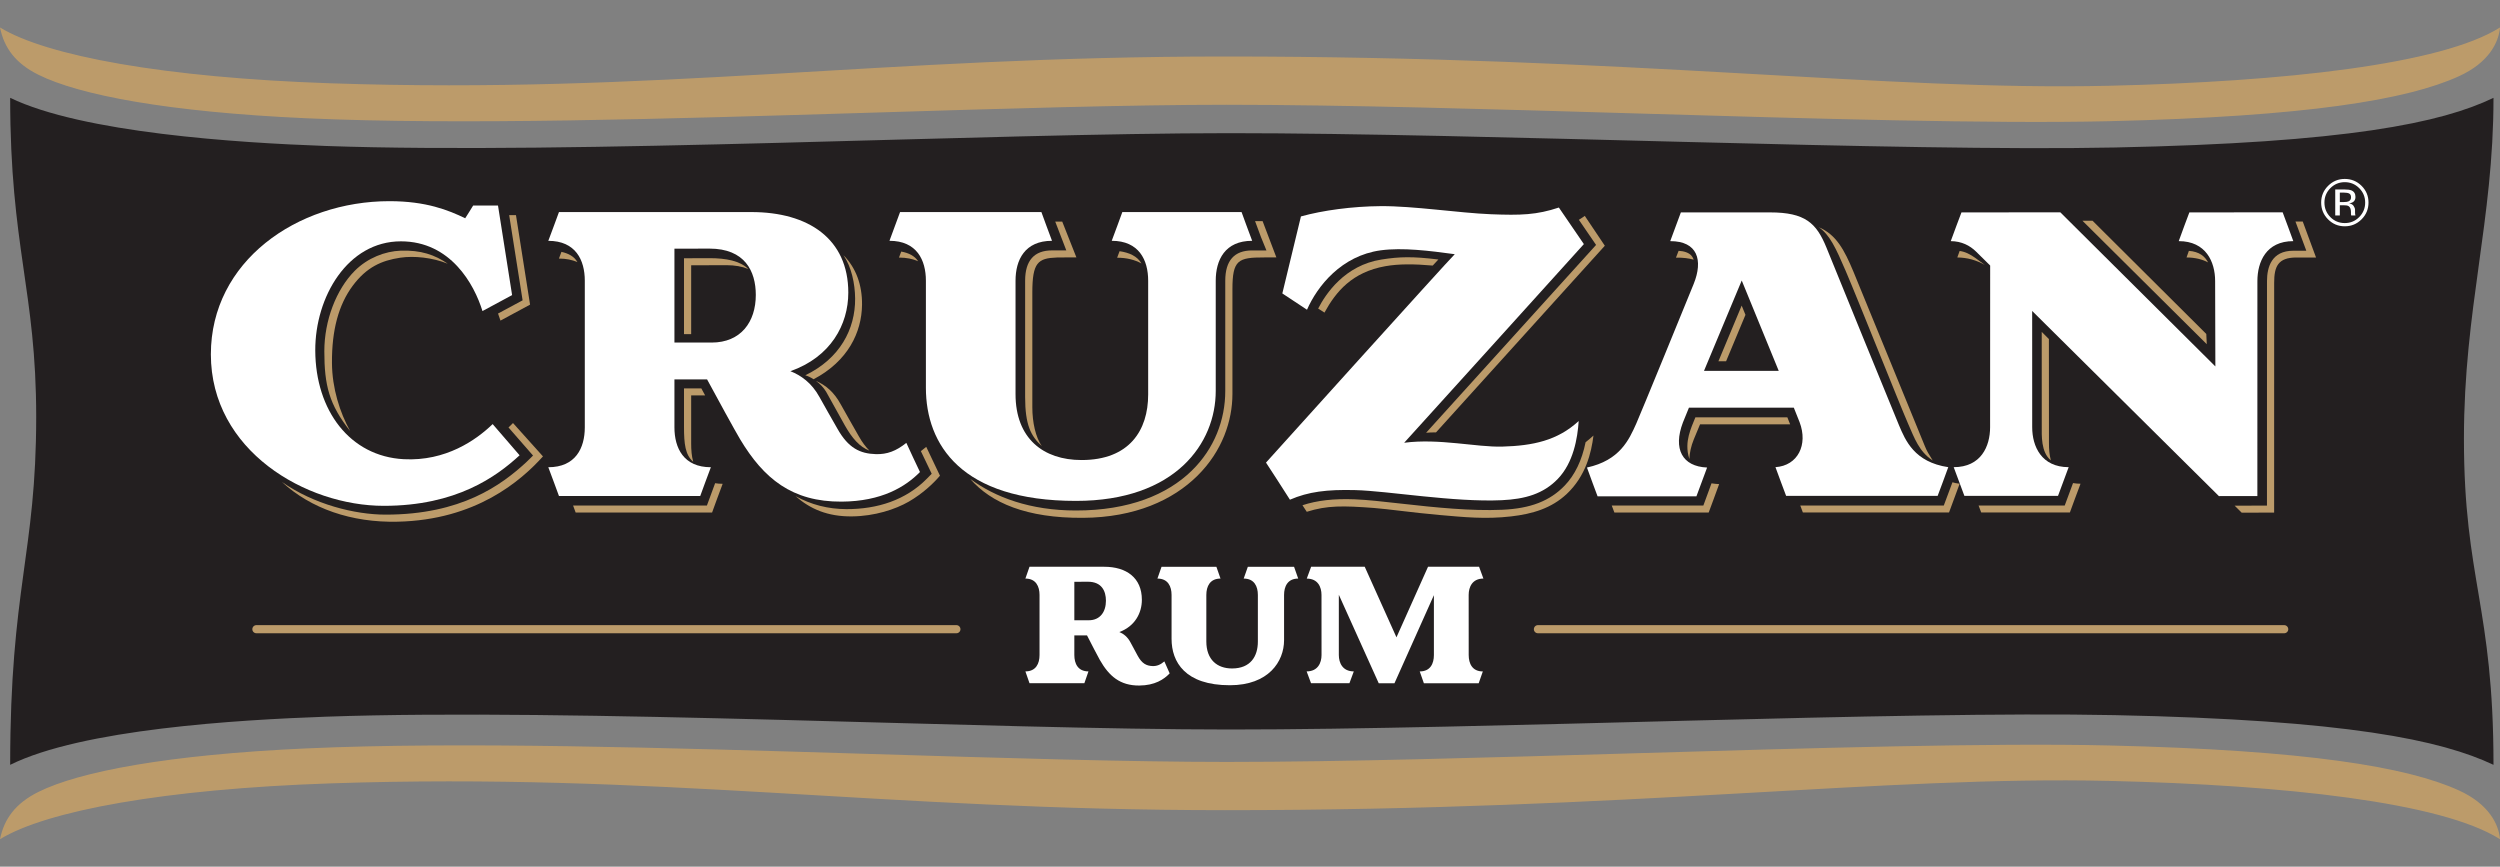 <svg width="75" height="26" viewBox="0 0 75 26" fill="none" xmlns="http://www.w3.org/2000/svg">
<rect x="0" y="0" width="75" height="26" fill="#808080" stroke="none"/>
<path d="M0.305 22.945C2.463 21.876 7.11 21.596 9.771 21.501C17.125 21.239 29.626 21.885 36.887 21.885C44.543 21.885 57.03 21.323 63.436 21.454C70.434 21.598 73.238 22.205 74.805 22.945C74.805 18.182 73.918 17.386 73.918 13.159C73.918 9.263 74.805 6.632 74.805 2.935C73.245 3.686 70.434 4.282 63.436 4.425C57.03 4.557 44.543 3.995 36.887 3.995C29.626 3.995 17.125 4.64 9.771 4.379C7.11 4.284 2.476 3.983 0.305 2.935C0.305 7.425 1.086 8.72 1.086 12.504C1.086 16.612 0.305 17.626 0.305 22.945Z" fill="#231F20"/>
<path d="M0 25.176C0.125 24.561 0.467 24.1 1.149 23.759C2.377 23.147 5.031 22.642 9.172 22.453C13.789 22.244 19.969 22.432 26.145 22.62C30.13 22.742 33.894 22.858 36.803 22.858C40.297 22.858 44.767 22.724 49.089 22.597C54.321 22.442 59.73 22.282 63.263 22.364C69.208 22.503 72.229 23.008 73.772 23.715C74.668 24.124 74.963 24.732 75 25.176C73.25 24.067 68.545 23.55 63.269 23.427C56.559 23.27 49.016 24.305 36.746 24.305C26.442 24.305 19.694 23.171 9.923 23.501C4.936 23.669 1.395 24.322 0 25.176Z" fill="#BC9B6A"/>
<path d="M0 0.824C0.125 1.44 0.467 1.901 1.149 2.241C2.377 2.853 5.031 3.359 9.172 3.547C13.789 3.756 19.969 3.568 26.145 3.38C30.13 3.258 33.894 3.143 36.803 3.143C40.297 3.143 44.767 3.275 49.089 3.403C54.321 3.558 59.73 3.718 63.263 3.636C69.208 3.498 72.229 2.992 73.772 2.285C74.668 1.876 74.963 1.268 75 0.824C73.25 1.932 68.545 2.45 63.269 2.573C56.559 2.73 49.016 1.695 36.746 1.695C26.442 1.695 19.694 2.829 9.923 2.499C4.936 2.331 1.395 1.678 0 0.824Z" fill="#BC9B6A"/>
<path d="M65.666 7.526C65.632 7.622 65.604 7.697 65.596 7.724C65.853 7.725 66.067 7.78 66.242 7.872C66.15 7.692 65.977 7.548 65.666 7.526Z" fill="#BC9B6A"/>
<path d="M61.526 13.811C61.479 13.636 61.469 13.478 61.469 13.29C61.469 13.158 61.468 11.04 61.467 10.171L61.252 9.957L61.253 12.793C61.253 13.053 61.224 13.567 61.526 13.811Z" fill="#BC9B6A"/>
<path d="M58.789 7.529C58.754 7.623 58.727 7.697 58.719 7.724C59.02 7.727 59.282 7.802 59.545 7.948C59.496 7.91 59.348 7.8 59.261 7.739C59.104 7.629 58.96 7.552 58.789 7.529Z" fill="#BC9B6A"/>
<path d="M69.083 6.647H68.864L69.189 7.521L68.799 7.522C68.147 7.522 68.01 8.016 68.01 8.431L68.009 15.168L67.039 15.17L67.25 15.38L68.224 15.378C68.224 15.378 68.225 8.763 68.225 8.48C68.225 7.997 68.339 7.725 68.892 7.725C68.986 7.726 69.481 7.725 69.481 7.725L69.083 6.647Z" fill="#BC9B6A"/>
<path d="M61.942 15.165L59.357 15.165C59.403 15.286 59.436 15.374 59.436 15.374H62.097C62.097 15.374 62.381 14.594 62.416 14.512C62.334 14.512 62.26 14.504 62.191 14.492L61.942 15.165Z" fill="#BC9B6A"/>
<path d="M66.203 10.326L66.189 10.019L62.776 6.622H62.473L66.203 10.326Z" fill="#BC9B6A"/>
<path d="M33.587 7.536C33.528 7.7 33.523 7.709 33.514 7.732C33.799 7.73 34.044 7.795 34.243 7.904C34.119 7.683 33.87 7.577 33.587 7.536Z" fill="#BC9B6A"/>
<path d="M31.989 7.512H31.56C31.025 7.512 30.754 7.818 30.754 8.421V11.912C30.754 12.748 30.926 13.083 31.255 13.384C31.068 13.118 30.97 12.671 30.97 12.216V8.774C30.97 7.877 31.136 7.745 31.709 7.725C31.831 7.721 32.292 7.722 32.292 7.722L31.867 6.648H31.657C31.804 7.035 31.989 7.512 31.989 7.512Z" fill="#BC9B6A"/>
<path d="M27.037 7.547C27.002 7.64 26.976 7.71 26.969 7.727C27.193 7.727 27.384 7.767 27.544 7.837C27.439 7.678 27.269 7.59 27.037 7.547Z" fill="#BC9B6A"/>
<path d="M37.878 6.634L37.652 6.634C37.737 6.866 37.816 7.082 37.83 7.114L37.993 7.513H37.564C37.029 7.513 36.758 7.818 36.758 8.421V11.729C36.758 12.591 36.434 13.458 35.75 14.123C35.019 14.835 33.877 15.315 32.278 15.315C30.903 15.315 29.852 14.918 29.107 14.367C29.728 15.084 30.792 15.547 32.491 15.535C34.056 15.525 35.189 14.999 35.923 14.273C36.672 13.534 36.973 12.615 36.973 11.821V8.674C36.973 7.799 37.144 7.722 37.923 7.723C38.118 7.723 38.291 7.722 38.291 7.722L37.878 6.634Z" fill="#BC9B6A"/>
<path d="M15.678 9.01L14.941 9.406C14.969 9.48 14.993 9.551 15.014 9.618L15.902 9.139L15.479 6.453H15.275L15.678 9.01Z" fill="#BC9B6A"/>
<path d="M12.019 7.52C11.554 7.538 11.032 7.734 10.643 8.124C10.086 8.683 9.73 9.616 9.73 10.537C9.73 11.557 9.873 12.136 10.504 12.931C10.197 12.378 9.964 11.653 9.959 10.89C9.952 9.905 10.157 9.143 10.583 8.571C10.998 8.015 11.447 7.814 12.009 7.731C12.42 7.67 12.974 7.725 13.433 7.912C13.048 7.645 12.621 7.498 12.019 7.52Z" fill="#BC9B6A"/>
<path d="M15.39 12.691C15.349 12.731 15.303 12.776 15.255 12.824C15.581 13.198 15.969 13.64 15.991 13.667C15.873 13.782 15.783 13.871 15.783 13.871C15.039 14.555 13.84 15.439 11.567 15.439C10.643 15.439 9.41 15.129 8.455 14.456C9.323 15.257 10.542 15.683 11.928 15.651C14.273 15.599 15.62 14.435 16.289 13.692C16.249 13.651 15.482 12.794 15.39 12.691Z" fill="#BC9B6A"/>
<path d="M58.574 14.468C58.472 14.743 58.314 15.165 58.314 15.165H54.008C54.053 15.285 54.086 15.374 54.086 15.374H58.471C58.471 15.374 58.78 14.536 58.789 14.512C58.67 14.494 58.641 14.49 58.574 14.468Z" fill="#BC9B6A"/>
<path d="M53.62 12.519H50.862C50.853 12.545 50.764 12.762 50.756 12.78C50.69 12.956 50.624 13.156 50.621 13.378C50.62 13.496 50.633 13.63 50.682 13.771C50.687 13.585 50.733 13.38 50.813 13.184C50.894 12.987 51.002 12.729 51.002 12.729H53.704C53.68 12.667 53.636 12.557 53.62 12.519Z" fill="#BC9B6A"/>
<path d="M55.371 8.129C55.726 8.954 56.988 12.13 57.242 12.709C57.433 13.142 57.569 13.546 57.982 13.816C57.857 13.615 57.806 13.533 57.745 13.382C57.618 13.075 55.851 8.744 55.603 8.15C55.331 7.498 55.087 7.038 54.565 6.817C54.891 7.045 55.071 7.431 55.371 8.129Z" fill="#BC9B6A"/>
<path d="M52.25 9.168C51.998 9.772 51.728 10.419 51.553 10.837H51.783L52.364 9.445C52.326 9.353 52.287 9.26 52.25 9.168Z" fill="#BC9B6A"/>
<path d="M51.101 15.165H48.352C48.397 15.286 48.432 15.377 48.432 15.377H51.26C51.26 15.377 51.539 14.628 51.574 14.523C51.502 14.52 51.423 14.512 51.345 14.5L51.101 15.165Z" fill="#BC9B6A"/>
<path d="M50.759 7.69C50.673 7.573 50.51 7.533 50.358 7.525C50.32 7.627 50.289 7.708 50.279 7.729C50.492 7.726 50.667 7.749 50.811 7.79C50.797 7.754 50.781 7.721 50.759 7.69Z" fill="#BC9B6A"/>
<path d="M47.882 7.348L47.73 7.516C47.013 8.308 43.968 11.676 42.783 12.983C42.875 12.974 42.975 12.971 43.08 12.972C44.263 11.668 48.145 7.372 48.145 7.372C47.584 6.533 47.584 6.533 47.544 6.477C47.489 6.515 47.431 6.555 47.366 6.594L47.882 7.348Z" fill="#BC9B6A"/>
<path d="M41.448 7.785C40.337 7.958 39.766 8.824 39.545 9.257C39.65 9.323 39.727 9.373 39.734 9.378C40.081 8.744 40.566 8.164 41.56 7.986C41.962 7.914 42.426 7.918 42.982 7.967C43.042 7.902 43.099 7.841 43.151 7.785C42.378 7.69 41.987 7.7 41.448 7.785Z" fill="#BC9B6A"/>
<path d="M46.942 14.566C46.496 15.03 45.918 15.255 45.067 15.293C44.147 15.335 43.046 15.223 42.074 15.113C41.496 15.048 41.026 14.995 40.639 14.979C40.016 14.954 39.509 15.014 39.074 15.157C39.147 15.271 39.2 15.35 39.203 15.354C39.817 15.159 40.297 15.17 41.216 15.239C41.641 15.271 42.36 15.377 43.188 15.45C43.912 15.513 44.564 15.582 45.334 15.492C45.976 15.419 46.548 15.247 47.005 14.816C47.572 14.28 47.74 13.589 47.804 13.066C47.726 13.138 47.647 13.204 47.568 13.266C47.457 13.812 47.247 14.248 46.942 14.566Z" fill="#BC9B6A"/>
<path d="M16.843 7.556C16.805 7.659 16.775 7.739 16.768 7.757C16.985 7.757 17.168 7.796 17.323 7.864C17.227 7.693 17.052 7.602 16.843 7.556Z" fill="#BC9B6A"/>
<path d="M25.654 8.959C25.66 9.876 25.194 10.761 24.158 11.258C24.233 11.28 24.32 11.321 24.408 11.377C25.439 10.834 25.851 9.972 25.861 9.144C25.868 8.546 25.678 8.033 25.305 7.657C25.543 8.009 25.65 8.504 25.654 8.959Z" fill="#BC9B6A"/>
<path d="M25.222 12.13C25.02 11.761 24.775 11.558 24.48 11.427C24.599 11.514 24.711 11.627 24.788 11.76C24.935 12.019 25.347 12.765 25.347 12.765C25.56 13.142 25.788 13.408 26.082 13.519C25.971 13.408 25.864 13.266 25.761 13.082C25.625 12.842 25.328 12.324 25.222 12.13Z" fill="#BC9B6A"/>
<path d="M20.796 13.854C20.749 13.679 20.735 13.503 20.735 13.3V11.862C20.87 11.862 21.013 11.862 21.154 11.862C21.114 11.789 21.076 11.718 21.04 11.652C20.889 11.652 20.607 11.652 20.52 11.652V12.803C20.52 13.321 20.558 13.646 20.796 13.854Z" fill="#BC9B6A"/>
<path d="M27.787 13.405C27.731 13.45 27.678 13.493 27.626 13.534C27.77 13.835 27.951 14.213 27.951 14.213L27.805 14.362C27.174 15.002 26.326 15.276 25.393 15.274C24.842 15.272 24.333 15.142 23.865 14.883C24.307 15.273 24.835 15.499 25.557 15.492C26.243 15.486 26.864 15.279 27.264 15.049C27.675 14.811 27.996 14.51 28.199 14.271C28.184 14.242 27.809 13.449 27.787 13.405Z" fill="#BC9B6A"/>
<path d="M21.207 15.167H17.193C17.238 15.287 17.27 15.377 17.27 15.377H21.362C21.362 15.377 21.653 14.577 21.68 14.514C21.597 14.514 21.523 14.507 21.454 14.496C21.344 14.795 21.207 15.167 21.207 15.167Z" fill="#BC9B6A"/>
<path d="M21.284 7.745C21.284 7.745 20.823 7.747 20.52 7.748V10.024H20.735V7.959C20.735 7.959 21.504 7.955 21.786 7.955C22.05 7.955 22.267 7.996 22.448 8.07C22.204 7.825 21.78 7.745 21.284 7.745Z" fill="#BC9B6A"/>
<path d="M68.48 6.37L65.681 6.372C65.681 6.372 65.395 7.131 65.362 7.234C66.18 7.234 66.454 7.858 66.454 8.431C66.454 8.628 66.461 10.993 66.461 10.993L61.81 6.37L58.844 6.372C58.844 6.372 58.557 7.131 58.523 7.234C58.848 7.237 59.095 7.365 59.282 7.548C59.319 7.585 59.471 7.735 59.705 7.966C59.705 9.323 59.703 12.586 59.703 12.817C59.703 13.39 59.43 14.015 58.611 14.015C58.621 14.044 58.932 14.877 58.932 14.877H61.74C61.74 14.877 62.025 14.117 62.06 14.015C61.243 14.015 60.966 13.39 60.966 12.817C60.966 12.65 60.965 9.329 60.965 9.329L66.567 14.883L67.721 14.881C67.721 14.881 67.722 8.714 67.722 8.431C67.722 7.858 67.982 7.234 68.799 7.234C68.77 7.144 68.537 6.525 68.48 6.37Z" fill="white"/>
<path d="M36.472 11.729V8.421C36.472 7.799 36.748 7.224 37.565 7.224C37.538 7.161 37.247 6.362 37.247 6.362H33.67C33.67 6.362 33.379 7.161 33.352 7.224C34.169 7.224 34.445 7.799 34.445 8.421V11.834C34.445 12.913 33.879 13.801 32.447 13.801C31.3 13.801 30.466 13.156 30.466 11.824V8.421C30.466 7.799 30.742 7.224 31.56 7.224C31.533 7.161 31.242 6.362 31.242 6.362H27.002C27.002 6.362 26.71 7.161 26.684 7.224C27.501 7.224 27.777 7.799 27.777 8.421V11.634C27.777 13.332 28.832 15.027 32.279 15.027C35.27 15.027 36.472 13.294 36.472 11.729Z" fill="white"/>
<path d="M12.112 13.776C10.501 13.69 9.465 12.321 9.458 10.514C9.453 8.906 10.43 7.24 12.027 7.24C13.517 7.24 14.227 8.528 14.474 9.332L15.363 8.853L14.94 6.167H14.194C14.194 6.167 13.973 6.527 13.956 6.548C13.454 6.305 12.786 6.035 11.684 6.035C8.907 6.035 6.326 7.845 6.326 10.629C6.326 13.519 9.176 15.175 11.514 15.175C13.699 15.175 14.897 14.294 15.588 13.659C15.574 13.645 14.799 12.744 14.78 12.723C14.284 13.201 13.374 13.843 12.112 13.776Z" fill="white"/>
<path d="M51.12 11.126L52.252 8.415L53.362 11.126H51.12ZM56.968 12.753C56.78 12.309 55.034 8.02 54.792 7.424C54.492 6.691 54.154 6.372 53.102 6.372H50.426C50.426 6.372 50.142 7.131 50.107 7.234C50.927 7.234 51.099 7.802 50.811 8.517C50.591 9.058 49.216 12.422 49.089 12.705C48.869 13.198 48.594 13.811 47.609 14.026C47.643 14.13 47.927 14.889 47.927 14.889H50.893C50.893 14.889 51.177 14.13 51.213 14.026C50.465 13.995 50.188 13.467 50.486 12.678C50.512 12.618 50.575 12.458 50.668 12.231H53.815C53.902 12.451 53.964 12.606 53.988 12.666C54.245 13.342 53.937 13.969 53.264 14.015C53.298 14.117 53.584 14.877 53.584 14.877H58.129C58.129 14.877 58.415 14.117 58.448 14.015C57.431 13.864 57.164 13.216 56.968 12.753Z" fill="white"/>
<path d="M46.766 6.226C46.1 6.448 45.624 6.463 44.725 6.427C43.773 6.389 42.41 6.178 41.426 6.184C40.57 6.19 39.682 6.311 39.028 6.493C38.995 6.639 38.47 8.803 38.47 8.803C38.47 8.803 39.191 9.283 39.21 9.292C39.521 8.581 40.244 7.671 41.419 7.51C42.079 7.421 42.885 7.523 43.643 7.626C43.464 7.794 37.98 13.878 37.98 13.878C37.98 13.878 38.663 14.926 38.698 14.991C39.25 14.752 39.802 14.681 40.658 14.703C41.632 14.727 43.615 15.072 45.053 15.006C45.751 14.974 46.301 14.817 46.734 14.367C47.2 13.883 47.326 13.156 47.361 12.63C46.724 13.219 45.984 13.372 45.071 13.398C44.292 13.42 43.171 13.145 42.125 13.283C42.199 13.209 47.516 7.323 47.516 7.323C47.516 7.323 46.819 6.301 46.766 6.226Z" fill="white"/>
<path d="M27.19 13.286C26.887 13.53 26.612 13.635 26.274 13.624C25.801 13.61 25.449 13.442 25.122 12.86C24.985 12.62 24.688 12.102 24.583 11.909C24.351 11.485 24.023 11.257 23.712 11.136C24.92 10.71 25.449 9.741 25.449 8.779C25.449 7.165 24.254 6.362 22.542 6.362H16.769C16.769 6.362 16.476 7.161 16.449 7.225C17.267 7.225 17.544 7.8 17.544 8.421V12.82C17.544 13.442 17.267 14.017 16.449 14.017C16.476 14.081 16.769 14.88 16.769 14.88H21.007C21.007 14.88 21.299 14.081 21.326 14.017C20.509 14.017 20.233 13.442 20.233 12.82V11.382C20.558 11.382 20.927 11.381 21.212 11.381C21.51 11.934 22.055 12.93 22.203 13.177C22.91 14.355 23.758 15.057 25.248 15.049C26.45 15.041 27.162 14.605 27.599 14.161C27.582 14.132 27.204 13.32 27.19 13.286ZM20.233 7.461C20.233 7.461 21.002 7.458 21.284 7.458C22.346 7.458 22.674 8.136 22.674 8.848C22.674 9.656 22.228 10.277 21.347 10.277H20.233V7.461Z" fill="white"/>
<path d="M38.522 19.205V17.848C38.522 17.593 38.629 17.357 38.946 17.357C38.935 17.331 38.822 17.004 38.822 17.004H37.435C37.435 17.004 37.322 17.331 37.311 17.357C37.63 17.357 37.736 17.593 37.736 17.848V19.248C37.736 19.69 37.516 20.054 36.961 20.054C36.514 20.054 36.19 19.79 36.19 19.243V17.848C36.19 17.593 36.298 17.357 36.615 17.357C36.606 17.331 36.492 17.004 36.492 17.004H34.846C34.846 17.004 34.733 17.331 34.723 17.357C35.04 17.357 35.147 17.593 35.147 17.848V19.166C35.147 19.863 35.556 20.557 36.895 20.557C38.056 20.557 38.522 19.847 38.522 19.205Z" fill="white"/>
<path d="M34.931 19.842C34.813 19.942 34.707 19.986 34.576 19.982C34.392 19.975 34.256 19.906 34.128 19.668C34.076 19.57 33.959 19.358 33.918 19.278C33.829 19.105 33.702 19.011 33.581 18.961C34.05 18.787 34.256 18.388 34.256 17.994C34.256 17.332 33.791 17.003 33.127 17.003H30.885C30.885 17.003 30.771 17.33 30.762 17.357C31.079 17.357 31.186 17.593 31.186 17.848V19.651C31.186 19.907 31.079 20.142 30.762 20.142C30.771 20.168 30.885 20.496 30.885 20.496H32.531C32.531 20.496 32.644 20.168 32.654 20.142C32.337 20.142 32.23 19.907 32.23 19.651V19.061C32.356 19.061 32.5 19.061 32.61 19.061C32.726 19.289 32.937 19.697 32.995 19.798C33.27 20.281 33.598 20.569 34.177 20.566C34.644 20.563 34.919 20.383 35.09 20.201C35.083 20.19 34.936 19.857 34.931 19.842ZM32.23 17.454C32.23 17.454 32.528 17.452 32.638 17.452C33.051 17.452 33.178 17.73 33.178 18.023C33.178 18.354 33.004 18.608 32.663 18.608H32.23V17.454Z" fill="white"/>
<path d="M44.061 19.652C44.061 19.612 44.06 17.964 44.06 17.847C44.06 17.612 44.168 17.357 44.502 17.357C44.491 17.32 44.395 17.065 44.372 17.002L42.841 17.002C42.841 17.002 42.233 18.361 41.894 19.12C41.589 18.442 40.942 17.003 40.942 17.003H39.334C39.311 17.066 39.215 17.32 39.203 17.358C39.539 17.358 39.645 17.613 39.645 17.848C39.645 17.964 39.646 19.556 39.646 19.651C39.646 19.886 39.535 20.142 39.199 20.142C39.203 20.154 39.331 20.496 39.331 20.496H40.483C40.483 20.496 40.6 20.185 40.614 20.142C40.277 20.142 40.165 19.886 40.165 19.651V17.843C40.513 18.616 41.362 20.498 41.362 20.498H41.834C41.834 20.498 42.599 18.793 43.017 17.855V19.652C43.017 19.907 42.911 20.143 42.592 20.143C42.603 20.169 42.716 20.497 42.716 20.497H44.361C44.361 20.497 44.476 20.169 44.485 20.143C44.168 20.143 44.061 19.907 44.061 19.652Z" fill="white"/>
<path d="M28.692 18.998H7.692C7.625 18.998 7.57 18.944 7.57 18.877C7.57 18.809 7.625 18.754 7.692 18.754H28.692C28.759 18.754 28.814 18.809 28.814 18.877C28.814 18.944 28.759 18.998 28.692 18.998Z" fill="#BC9B6A"/>
<path d="M68.526 18.998H46.138C46.07 18.998 46.016 18.944 46.016 18.877C46.016 18.809 46.07 18.754 46.138 18.754H68.526C68.593 18.754 68.648 18.809 68.648 18.877C68.648 18.944 68.593 18.998 68.526 18.998Z" fill="#BC9B6A"/>
<path d="M70.478 5.807C70.444 5.788 70.388 5.778 70.312 5.778H70.195V6.061H70.319C70.377 6.061 70.42 6.055 70.45 6.043C70.503 6.022 70.531 5.981 70.531 5.921C70.531 5.864 70.513 5.826 70.478 5.807ZM70.329 5.684C70.427 5.684 70.498 5.693 70.543 5.712C70.624 5.746 70.664 5.812 70.664 5.91C70.664 5.979 70.638 6.031 70.588 6.064C70.561 6.081 70.523 6.093 70.475 6.102C70.536 6.111 70.581 6.137 70.609 6.178C70.637 6.219 70.651 6.259 70.651 6.298V6.356C70.651 6.374 70.652 6.393 70.653 6.413C70.655 6.434 70.656 6.448 70.66 6.454L70.665 6.464H70.536C70.536 6.461 70.534 6.459 70.534 6.456C70.534 6.454 70.533 6.451 70.533 6.447L70.529 6.422V6.361C70.529 6.271 70.504 6.211 70.455 6.182C70.427 6.165 70.376 6.157 70.303 6.157H70.195V6.464H70.057V5.684H70.329ZM69.911 5.644C69.793 5.764 69.733 5.908 69.733 6.077C69.733 6.247 69.793 6.392 69.91 6.512C70.029 6.632 70.174 6.692 70.343 6.692C70.513 6.692 70.658 6.632 70.776 6.512C70.895 6.392 70.955 6.247 70.955 6.077C70.955 5.908 70.895 5.764 70.776 5.644C70.656 5.525 70.512 5.465 70.343 5.465C70.175 5.465 70.031 5.525 69.911 5.644ZM70.847 6.58C70.708 6.719 70.54 6.789 70.343 6.789C70.146 6.789 69.979 6.719 69.841 6.58C69.703 6.441 69.635 6.273 69.635 6.076C69.635 5.881 69.704 5.714 69.843 5.575C69.981 5.437 70.147 5.368 70.343 5.368C70.54 5.368 70.708 5.437 70.847 5.575C70.986 5.713 71.055 5.88 71.055 6.076C71.055 6.273 70.986 6.441 70.847 6.58Z" fill="white"/>
</svg>
